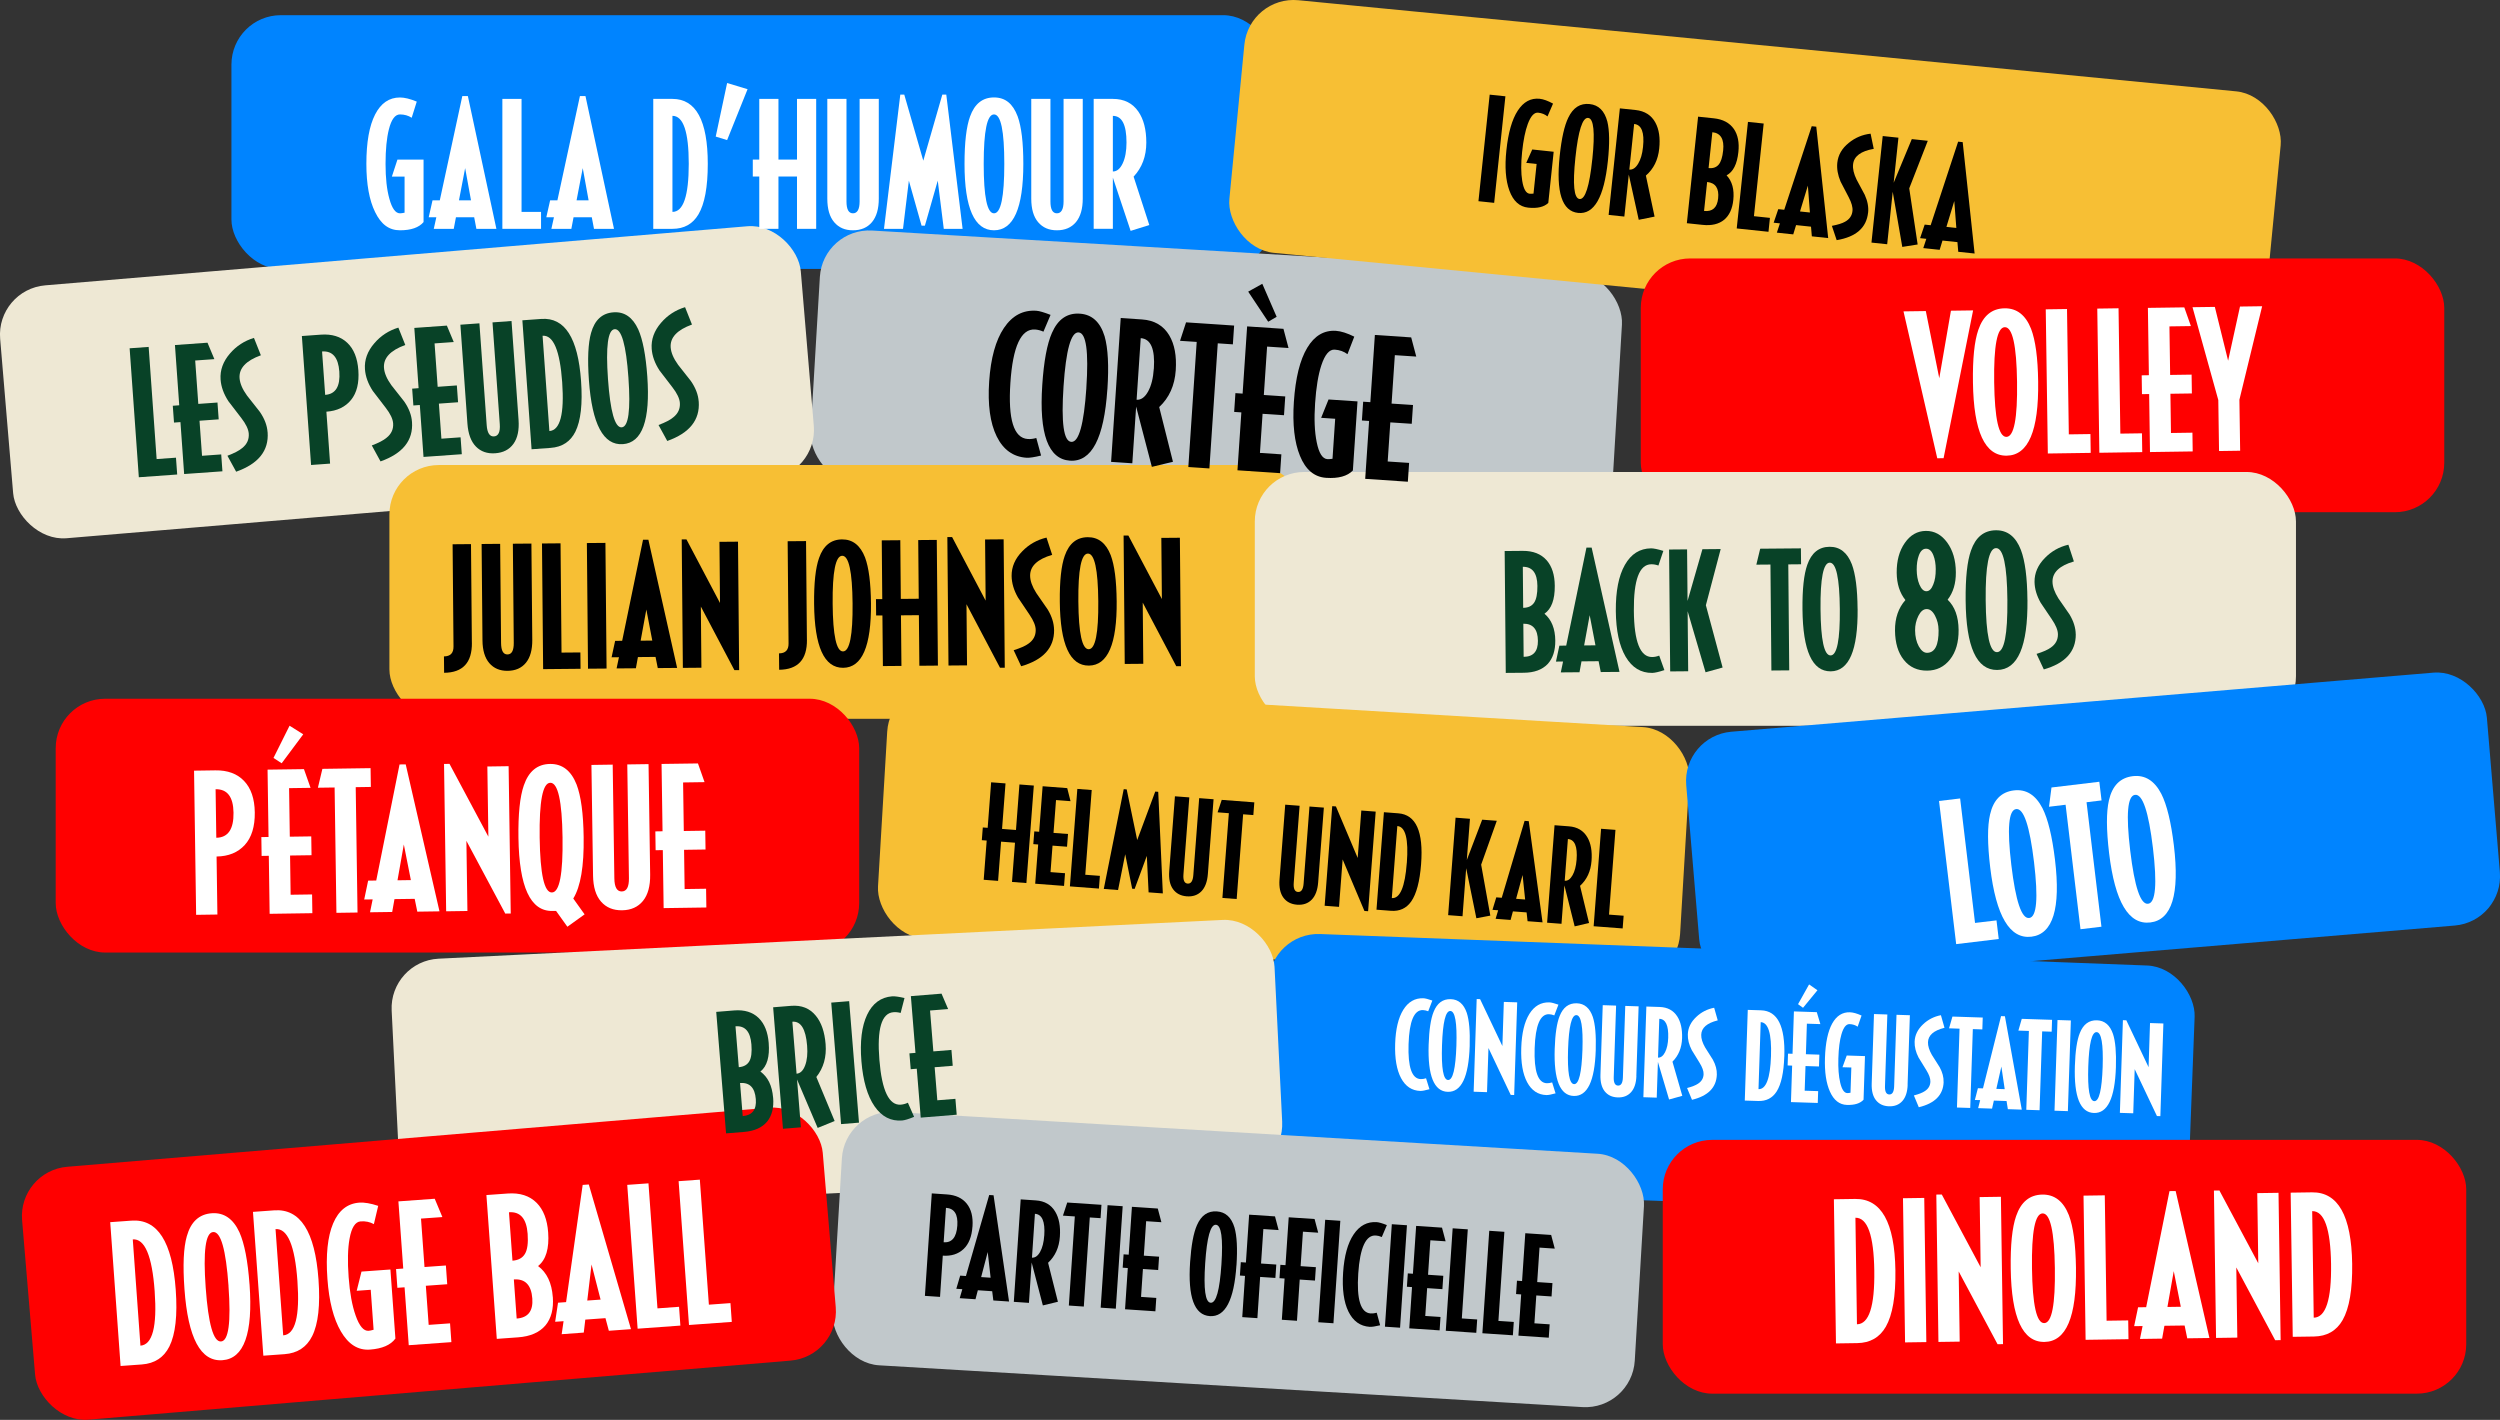 <?xml version="1.0" encoding="UTF-8"?><svg id="Calque_2" xmlns="http://www.w3.org/2000/svg" viewBox="0 0 636.04 361.23"><rect x="0" y="0" width="636.04" height="361.23" fill="#333333" stroke="none"/><defs><style>.cls-1{fill:#084227;}.cls-2{fill:#0084ff;}.cls-3{fill:#c1c8cb;}.cls-4{fill:#fff;}.cls-5{fill:#f7bf34;}.cls-6{fill:#eee8d4;}.cls-7{fill:red;}</style></defs><g id="Calque_1-2"><rect class="cls-2" x="58.88" y="3.86" width="264.89" height="64.57" rx="12.58" ry="12.58"/><rect class="cls-3" x="207.23" y="63.93" width="204.42" height="64.57" rx="12.58" ry="12.58" transform="translate(6.26 -18.2) rotate(3.4)"/><rect class="cls-6" x="1.34" y="64.96" width="204.42" height="64.57" rx="12.58" ry="12.58" transform="translate(-7.8 9.03) rotate(-4.81)"/><rect class="cls-5" x="314.06" y="11.51" width="264.89" height="64.57" rx="12.58" ry="12.58" transform="translate(6.33 -42.99) rotate(5.55)"/><rect class="cls-7" x="417.44" y="65.75" width="204.42" height="64.57" rx="12.58" ry="12.58"/><rect class="cls-5" x="99.07" y="118.31" width="232.9" height="64.57" rx="12.58" ry="12.58"/><rect class="cls-6" x="319.24" y="120.08" width="264.89" height="64.57" rx="12.58" ry="12.58"/><path class="cls-4" d="M107.77,56.49c-1.18,1.4-3.19,2.1-6.01,2.1s-4.83-1.55-6.33-4.64c-1.48-3.01-2.22-7.1-2.22-12.26,0-5.48.74-9.67,2.22-12.56,1.48-2.89,3.59-4.33,6.33-4.33,1.16,0,2.58.35,4.27,1.05l-1.29,4.11c-.86-.56-1.85-.85-2.98-.85-1.24,0-2.18,1.26-2.82,3.79-.56,2.2-.85,5.13-.85,8.79s.32,6.53.97,8.87c.67,2.47,1.57,3.71,2.7,3.71.27,0,.66-.05,1.17-.16v-9.19h-3.23l1.41-4.31h6.65v15.89Z"/><path class="cls-4" d="M126.28,58.22h-5.08l-.56-2.94h-4.64l-.56,2.94h-5.08l.65-2.94h-1.94l.97-4.31h1.85l5.73-26.53h1.41l7.26,33.79ZM119.83,50.96l-1.49-8.19-1.57,8.19h3.06Z"/><path class="cls-4" d="M137.65,58.22h-9.84V25.16h4.88v28.75h4.96v4.31Z"/><path class="cls-4" d="M156.2,58.22h-5.08l-.56-2.94h-4.64l-.56,2.94h-5.08l.65-2.94h-1.94l.97-4.31h1.85l5.73-26.53h1.41l7.26,33.79ZM149.75,50.96l-1.49-8.19-1.57,8.19h3.06Z"/><path class="cls-4" d="M180.07,41.69c0,5.89-.79,10.18-2.38,12.86-1.45,2.45-3.66,3.67-6.61,3.67h-4.88V25.16h4.88c5.99,0,8.99,5.51,8.99,16.53ZM175.23,41.69c0-8.15-1.38-12.22-4.15-12.22v24.44c2.77,0,4.15-4.07,4.15-12.22Z"/><path class="cls-4" d="M190.19,22.7l-5.2,12.94-2.9-.89,2.9-13.63,5.2,1.57Z"/><path class="cls-4" d="M207.65,58.22h-4.88v-13.31h-4.72v13.31h-4.88v-13.31h-1.65v-4.31h1.65v-15.44h4.88v15.44h4.72v-15.44h4.88v33.06Z"/><path class="cls-4" d="M223.58,50.52c0,2.61-.58,4.6-1.73,5.99-1.16,1.38-2.77,2.08-4.84,2.08s-3.61-.69-4.78-2.06c-1.17-1.37-1.75-3.37-1.75-6.01v-25.36h4.88v26.09c0,2.02.55,3.02,1.65,3.02s1.69-1.01,1.69-3.02v-26.09h4.88v25.36Z"/><path class="cls-4" d="M244.91,58.22h-4.8l-1.53-12.26-3.27,11.45h-.85l-3.23-11.45-1.49,12.26h-4.84l4.15-34.15h1.01l4.84,16.81,4.84-16.81h1.01l4.15,34.15Z"/><path class="cls-4" d="M260.35,41.69c0,11.26-2.49,16.9-7.46,16.9s-7.5-5.63-7.5-16.9c0-5.46.47-9.48,1.41-12.06,1.16-3.23,3.19-4.84,6.09-4.84s4.8,1.6,6.01,4.8c.97,2.66,1.45,6.69,1.45,12.1ZM255.51,41.69c0-8.39-.87-12.58-2.62-12.58s-2.62,4.19-2.62,12.58.87,12.58,2.62,12.58,2.62-4.19,2.62-12.58Z"/><path class="cls-4" d="M275.47,50.52c0,2.61-.58,4.6-1.73,5.99-1.16,1.38-2.77,2.08-4.84,2.08s-3.61-.69-4.78-2.06c-1.17-1.37-1.75-3.37-1.75-6.01v-25.36h4.88v26.09c0,2.02.55,3.02,1.65,3.02s1.69-1.01,1.69-3.02v-26.09h4.88v25.36Z"/><path class="cls-4" d="M292.41,57.25l-4.76,1.49-4.52-13.55v13.02h-4.88V25.16h4.88c2.85,0,5.01,1.08,6.49,3.23,1.34,1.94,2.02,4.56,2.02,7.87,0,3.5-1.08,6.39-3.23,8.68l3.99,12.31ZM286.6,36.25c0-4.52-1.16-6.77-3.47-6.77v14.15c1.02,0,1.85-.69,2.5-2.06s.97-3.15.97-5.32Z"/><path d="M380.14,51.61l-4-.42,2.86-27.11,4,.42-2.86,27.11Z"/><path d="M393.91,51.63c-1.09,1.04-2.79,1.44-5.11,1.2-2.23-.23-3.82-1.68-4.79-4.35-.95-2.6-1.21-6.01-.76-10.24.47-4.5,1.44-7.86,2.9-10.1,1.46-2.24,3.32-3.24,5.56-3.01.95.1,2.08.51,3.41,1.23l-1.41,3.26c-.66-.54-1.45-.85-2.37-.95-1.01-.11-1.89.85-2.64,2.86-.65,1.76-1.14,4.14-1.45,7.13-.31,2.93-.3,5.38.03,7.36.34,2.09.97,3.18,1.9,3.27.22.02.54.01.97-.03l.79-7.54-2.64-.28,1.53-3.41,5.45.58-1.37,13.02Z"/><path d="M409.07,40.96c-.97,9.23-3.5,13.64-7.57,13.21-4.1-.43-5.66-5.26-4.69-14.5.47-4.47,1.2-7.73,2.2-9.76,1.23-2.54,3.03-3.69,5.41-3.44,2.29.24,3.79,1.73,4.51,4.45.56,2.27.61,5.61.14,10.04ZM405.11,40.54c.72-6.88.37-10.39-1.06-10.54-1.43-.15-2.51,3.21-3.24,10.09-.73,6.88-.37,10.39,1.06,10.54,1.43.15,2.51-3.21,3.23-10.09Z"/><path d="M420.95,55.11l-4.03.81-2.53-11.5-1.13,10.68-4-.42,2.86-27.11,4,.42c2.34.25,4.02,1.32,5.04,3.21.93,1.71,1.26,3.91.97,6.63-.3,2.87-1.43,5.15-3.39,6.84l2.21,10.44ZM418.01,37.39c.39-3.7-.36-5.65-2.26-5.85l-1.22,11.6c.84.09,1.58-.4,2.23-1.47.65-1.07,1.07-2.49,1.25-4.28Z"/><path d="M440.98,50.88c-.23,2.23-1,3.89-2.3,5.01-1.37,1.13-3.21,1.57-5.52,1.32l-4-.42,2.86-27.11,4,.42c2.31.24,4.01,1.15,5.1,2.71,1.02,1.49,1.41,3.45,1.15,5.87-.32,3.06-1.32,5.04-3,5.93,1.42,1.51,1.99,3.6,1.71,6.26ZM437.12,50.47c.27-2.56-.67-3.95-2.8-4.17l-.78,7.37c2.14.23,3.33-.84,3.58-3.2ZM438.4,38.27c.3-2.86-.62-4.41-2.75-4.63l-.96,9.12c1.1.12,1.95-.17,2.54-.85.6-.68.99-1.9,1.17-3.64Z"/><path d="M449.92,58.97l-8.07-.85,2.86-27.11,4,.42-2.48,23.57,4.07.43-.37,3.54Z"/><path d="M465.13,60.57l-4.17-.44-.21-2.46-3.8-.4-.72,2.36-4.17-.44.78-2.36-1.59-.17,1.17-3.45,1.52.16,6.99-21.26,1.16.12,3.03,28.33ZM460.47,54.07l-.52-6.84-2,6.57,2.51.26Z"/><path d="M475.27,54.09c-.41,3.86-3.07,6.19-7.99,7.01l-1.22-3.64c1.52-.29,2.64-.64,3.35-1.05,1.13-.62,1.77-1.53,1.89-2.74.1-.93-.23-2.1-.97-3.51-.69-1.32-1.37-2.64-2.06-3.96-.71-1.68-.99-3.28-.83-4.8.21-1.96,1.17-3.64,2.91-5.04,1.61-1.32,3.46-2.11,5.56-2.35l.8,3.86c-3.29.57-5.05,1.89-5.26,3.96-.12,1.1.18,2.39.9,3.87.69,1.28,1.38,2.56,2.07,3.86.72,1.59,1.01,3.1.86,4.54Z"/><path d="M487.88,62.2l-3.91.62-2.43-14.03-1.41,13.35-4-.42,2.86-27.11,4,.42-1.21,11.47,4.61-11.11,4.07.43-4.72,12.1,2.14,14.26Z"/><path d="M502.38,64.5l-4.17-.44-.21-2.46-3.8-.4-.72,2.36-4.17-.44.78-2.36-1.59-.17,1.17-3.45,1.52.16,6.99-21.26,1.16.12,3.03,28.33ZM497.72,57.99l-.52-6.84-2,6.57,2.51.27Z"/><path class="cls-1" d="M45.08,120.72l-9.76.7-2.34-32.81,4.84-.35,2.03,28.53,4.92-.35.31,4.28Z"/><path class="cls-1" d="M56.57,119.91l-9.72.69-.94-13.21-1.64.12-.31-4.28,1.64-.12-1.09-15.33,8.28-.59,1.75,4.18-4.88.35.79,11.04,4.88-.35.31,4.28-4.88.35.64,8.92,4.88-.35.31,4.28Z"/><path class="cls-1" d="M68.09,109.99c.33,4.67-2.34,8.01-8.01,10.02l-2.22-4.06c1.75-.66,3-1.31,3.76-1.96,1.22-.97,1.77-2.19,1.67-3.66-.08-1.12-.71-2.44-1.89-3.97-1.09-1.42-2.19-2.85-3.28-4.27-1.2-1.84-1.87-3.69-2-5.53-.17-2.37.63-4.58,2.38-6.61,1.63-1.91,3.67-3.24,6.11-3.98l1.76,4.42c-3.79,1.37-5.6,3.31-5.42,5.82.1,1.33.72,2.8,1.88,4.41,1.09,1.37,2.18,2.75,3.27,4.15,1.2,1.74,1.86,3.47,1.98,5.21Z"/><path class="cls-1" d="M91.17,94.19c.23,3.23-.39,5.75-1.85,7.55-1.47,1.81-3.56,2.81-6.28,3l.94,13.21-4.84.35-2.34-32.81,4.84-.35c2.8-.2,5.04.49,6.7,2.06,1.67,1.57,2.61,3.9,2.83,7ZM86.33,94.54c-.26-3.6-1.72-5.31-4.39-5.12l.79,11.04c2.67-.19,3.87-2.17,3.6-5.93Z"/><path class="cls-1" d="M104.82,107.37c.33,4.67-2.34,8.01-8.01,10.02l-2.22-4.06c1.75-.66,3-1.31,3.76-1.96,1.22-.97,1.77-2.19,1.67-3.66-.08-1.12-.71-2.44-1.89-3.97-1.09-1.42-2.19-2.85-3.28-4.27-1.2-1.84-1.87-3.69-2-5.53-.17-2.37.63-4.58,2.39-6.61,1.63-1.91,3.67-3.24,6.11-3.98l1.76,4.42c-3.79,1.37-5.6,3.31-5.42,5.82.1,1.33.72,2.8,1.88,4.41,1.09,1.37,2.18,2.75,3.27,4.15,1.2,1.74,1.86,3.47,1.98,5.21Z"/><path class="cls-1" d="M117.47,115.56l-9.72.69-.94-13.21-1.64.12-.31-4.28,1.64-.12-1.09-15.33,8.28-.59,1.75,4.18-4.88.35.79,11.04,4.88-.35.31,4.28-4.88.35.64,8.92,4.88-.35.31,4.28Z"/><path class="cls-1" d="M131.93,106.85c.18,2.59-.25,4.61-1.3,6.07-1.05,1.46-2.6,2.26-4.65,2.4-2,.14-3.63-.42-4.89-1.7-1.26-1.28-1.98-3.22-2.17-5.84l-1.79-25.17,4.84-.35,1.85,25.89c.14,2,.76,2.96,1.86,2.88,1.12-.08,1.61-1.12,1.47-3.12l-1.85-25.89,4.84-.35,1.79,25.17Z"/><path class="cls-1" d="M147.83,96.91c.42,5.84-.07,10.15-1.45,12.93-1.27,2.53-3.37,3.9-6.3,4.11l-4.84.35-2.34-32.81,4.84-.35c5.95-.42,9.31,4.83,10.09,15.77ZM143.03,97.25c-.58-8.08-2.24-12.03-4.99-11.83l1.73,24.25c2.75-.2,3.83-4.34,3.26-12.42Z"/><path class="cls-1" d="M164.68,95.71c.8,11.18-1.27,16.94-6.21,17.29-4.96.35-7.84-5.06-8.64-16.24-.39-5.42-.2-9.44.55-12.07.92-3.28,2.82-5.03,5.7-5.23,2.77-.2,4.88,1.25,6.3,4.34,1.15,2.57,1.91,6.54,2.3,11.9ZM159.88,96.05c-.59-8.32-1.76-12.42-3.49-12.3-1.73.12-2.3,4.35-1.71,12.67.59,8.32,1.76,12.42,3.49,12.3,1.73-.12,2.3-4.35,1.71-12.67Z"/><path class="cls-1" d="M177.77,102.17c.33,4.67-2.34,8.01-8.01,10.02l-2.22-4.06c1.75-.66,3-1.31,3.76-1.96,1.22-.97,1.77-2.19,1.67-3.66-.08-1.12-.71-2.44-1.89-3.97-1.09-1.42-2.19-2.85-3.28-4.27-1.2-1.84-1.87-3.69-2-5.53-.17-2.37.63-4.58,2.38-6.61,1.63-1.91,3.67-3.24,6.11-3.98l1.76,4.42c-3.79,1.37-5.6,3.31-5.42,5.82.1,1.33.72,2.8,1.88,4.41,1.09,1.37,2.18,2.75,3.27,4.15,1.2,1.74,1.86,3.47,1.98,5.21Z"/><path d="M120.06,163.54c.05,5.04-2.31,7.59-7.07,7.63l-.04-4.17c1.64-.01,2.45-.85,2.43-2.52l-.23-26.01,4.68-.04.22,25.11Z"/><path d="M135.42,162.81c.02,2.52-.52,4.46-1.62,5.81-1.11,1.35-2.66,2.03-4.66,2.05-1.95.02-3.5-.63-4.64-1.95-1.14-1.32-1.73-3.25-1.75-5.79l-.22-24.53,4.72-.04.23,25.23c.02,1.95.56,2.92,1.62,2.91,1.09,0,1.63-.99,1.61-2.94l-.23-25.23,4.72-.04.22,24.53Z"/><path d="M147.69,170.15l-9.51.09-.29-31.97,4.72-.04.25,27.8,4.8-.04.04,4.17Z"/><path d="M154.32,170.09l-4.72.04-.29-31.97,4.72-.04.29,31.97Z"/><path d="M172.26,169.93l-4.91.04-.57-2.84-4.48.04-.52,2.85-4.91.04.6-2.85-1.87.02.9-4.18,1.79-.02,5.31-25.71h1.36s7.31,32.6,7.31,32.6ZM165.95,162.97l-1.51-7.9-1.45,7.93,2.96-.03Z"/><path d="M188.05,170.49h-1.21s-8.53-16.17-8.53-16.17l.14,15.56-4.72.04-.29-32.68h1.21s8.53,16.17,8.53,16.17l-.14-15.56,4.72-.04.29,32.67Z"/><path d="M205.3,162.77c.05,5.04-2.31,7.58-7.07,7.63l-.04-4.17c1.64-.01,2.45-.85,2.43-2.52l-.23-26.01,4.68-.04.22,25.11Z"/><path d="M221.59,153.5c.1,10.89-2.26,16.36-7.07,16.4-4.83.04-7.3-5.38-7.4-16.27-.05-5.28.37-9.17,1.26-11.67,1.09-3.13,3.04-4.71,5.85-4.73,2.7-.02,4.65,1.51,5.85,4.59.96,2.57,1.46,6.46,1.51,11.69ZM216.91,153.54c-.07-8.11-.95-12.16-2.64-12.14s-2.5,4.08-2.43,12.19.95,12.16,2.64,12.14,2.5-4.08,2.43-12.19Z"/><path d="M238.62,169.34l-4.72.04-.12-12.87-4.56.04.12,12.87-4.72.04-.12-12.87h-1.6s-.04-4.16-.04-4.16h1.6s-.13-14.95-.13-14.95l4.72-.04.13,14.93,4.56-.04-.13-14.93,4.72-.04.29,31.97Z"/><path d="M255.63,169.89h-1.21s-8.53-16.17-8.53-16.17l.14,15.56-4.72.04-.29-32.68h1.21s8.53,16.17,8.53,16.17l-.14-15.56,4.72-.04.29,32.67Z"/><path d="M268.18,160.26c.04,4.55-2.75,7.63-8.38,9.24l-1.91-4.08c1.74-.54,2.99-1.09,3.77-1.67,1.24-.87,1.85-2.02,1.84-3.45,0-1.09-.54-2.41-1.6-3.96-.98-1.45-1.95-2.89-2.92-4.34-1.06-1.86-1.59-3.69-1.61-5.48-.02-2.31.88-4.4,2.71-6.26,1.7-1.76,3.76-2.92,6.17-3.49l1.44,4.39c-3.76,1.1-5.63,2.87-5.61,5.31.01,1.3.53,2.76,1.56,4.39.97,1.4,1.95,2.8,2.92,4.22,1.06,1.76,1.59,3.48,1.61,5.17Z"/><path d="M284.1,152.94c.1,10.89-2.26,16.36-7.07,16.4-4.83.04-7.3-5.38-7.4-16.27-.05-5.28.37-9.17,1.26-11.67,1.09-3.13,3.04-4.71,5.85-4.73,2.7-.02,4.65,1.51,5.85,4.59.96,2.57,1.46,6.46,1.51,11.69ZM279.42,152.98c-.07-8.11-.95-12.16-2.64-12.14-1.69.02-2.5,4.08-2.43,12.19s.95,12.16,2.64,12.14c1.69-.02,2.5-4.08,2.43-12.19Z"/><path d="M300.47,169.49h-1.21s-8.53-16.17-8.53-16.17l.14,15.56-4.72.04-.29-32.68h1.21s8.53,16.17,8.53,16.17l-.14-15.56,4.72-.04.29,32.67Z"/><path class="cls-1" d="M395.69,162.99c.02,2.55-.63,4.53-1.95,5.96-1.4,1.45-3.42,2.19-6.07,2.21l-4.58.04-.28-31.01,4.58-.04c2.65-.02,4.68.78,6.11,2.4,1.35,1.55,2.04,3.71,2.06,6.49.03,3.5-.84,5.87-2.62,7.1,1.8,1.52,2.72,3.81,2.75,6.86ZM391.14,149.08c-.03-3.28-1.27-4.9-3.71-4.88l.09,10.44c1.26-.01,2.18-.44,2.77-1.29.58-.85.87-2.27.85-4.26ZM391.27,163.03c-.03-2.92-1.26-4.38-3.71-4.35l.08,8.43c2.45-.02,3.66-1.38,3.63-4.08Z"/><path class="cls-1" d="M412.02,170.94l-4.76.04-.55-2.76-4.35.04-.51,2.77-4.76.04.58-2.77-1.81.02.87-4.05,1.74-.02,5.15-24.93h1.32s7.09,31.62,7.09,31.62ZM405.91,164.18l-1.47-7.66-1.41,7.69,2.87-.03Z"/><path class="cls-1" d="M423.44,170.49c-1.43.47-2.47.7-3.09.71-2.87.03-5.12-1.34-6.75-4.1-1.63-2.76-2.46-6.65-2.51-11.66-.04-5.02.72-8.92,2.3-11.71,1.58-2.79,3.8-4.19,6.68-4.22.63,0,1.67.21,3.11.65l-1.25,3.72c-.63-.22-1.24-.33-1.82-.32-3.03.03-4.5,3.97-4.43,11.84.07,7.87,1.62,11.78,4.64,11.76.58,0,1.18-.12,1.81-.36l1.32,3.69Z"/><path class="cls-1" d="M438.26,169.83l-4.34,1.21-4.56-15.54.14,15.28-4.58.04-.28-31.01,4.58-.04.12,13.12,3.78-13.16,4.65-.04-3.77,14.29,4.26,15.85Z"/><path class="cls-1" d="M458.22,143.56l-3.25.03.24,26.96-4.54.04-.24-26.96-3.59.03.98-4.06,10.36-.09.04,4.05Z"/><path class="cls-1" d="M472.61,154.89c.09,10.56-2.19,15.87-6.85,15.91-4.69.04-7.08-5.22-7.18-15.78-.05-5.12.36-8.89,1.22-11.32,1.06-3.04,2.95-4.56,5.67-4.59,2.62-.02,4.51,1.46,5.67,4.45.93,2.49,1.42,6.27,1.46,11.33ZM468.08,154.93c-.07-7.87-.93-11.79-2.56-11.78s-2.42,3.95-2.35,11.82c.07,7.87.92,11.79,2.56,11.78s2.42-3.95,2.35-11.82Z"/><path class="cls-1" d="M498.3,160.26c.03,3.13-.7,5.63-2.18,7.51-1.48,1.88-3.42,2.83-5.82,2.85-2.47.02-4.45-.88-5.92-2.71-1.48-1.83-2.23-4.33-2.26-7.51-.03-3.13.86-5.71,2.65-7.74-1.45-1.8-2.19-4.11-2.22-6.94-.03-3.05.66-5.58,2.07-7.6,1.41-2.02,3.19-3.03,5.36-3.05,2.17-.02,3.97.97,5.42,2.96s2.18,4.51,2.2,7.56c.03,2.82-.67,5.15-2.09,6.98,1.83,1.75,2.76,4.31,2.79,7.69ZM493.2,160.3c-.01-1.31-.31-2.53-.9-3.66-.59-1.13-1.3-1.69-2.13-1.68-.83,0-1.53.58-2.1,1.72-.57,1.14-.85,2.37-.84,3.68.01,1.61.33,2.97.94,4.08.62,1.1,1.31,1.65,2.1,1.65,1.99-.02,2.97-1.94,2.94-5.77ZM492.49,144.88c-.01-1.41-.21-2.61-.6-3.59-.44-1.13-1.06-1.69-1.87-1.69-.81,0-1.42.58-1.84,1.72-.37.99-.55,2.19-.54,3.6.01,1.46.24,2.72.68,3.78.49,1.15,1.09,1.73,1.79,1.72.73,0,1.32-.59,1.76-1.76.42-1.04.62-2.3.61-3.79Z"/><path class="cls-1" d="M515.82,152.61c.11,11.85-2.46,17.8-7.71,17.84-5.24.05-7.92-5.85-8.02-17.7-.05-5.75.4-9.97,1.36-12.68,1.18-3.41,3.29-5.13,6.34-5.16,2.95-.03,5.07,1.64,6.36,5.01,1.06,2.79,1.61,7.02,1.66,12.69ZM510.71,152.66c-.08-8.82-1.04-13.23-2.88-13.21-1.84.02-2.72,4.44-2.64,13.26.08,8.82,1.04,13.23,2.88,13.21,1.84-.02,2.72-4.44,2.64-13.26Z"/><path class="cls-1" d="M528.11,161.35c.04,4.41-2.67,7.4-8.13,8.96l-1.85-3.95c1.68-.52,2.9-1.06,3.65-1.62,1.2-.84,1.8-1.96,1.79-3.34,0-1.06-.53-2.34-1.55-3.84-.95-1.4-1.89-2.81-2.84-4.21-1.02-1.81-1.54-3.58-1.56-5.32-.02-2.24.86-4.27,2.63-6.07,1.65-1.7,3.64-2.83,5.98-3.38l1.4,4.26c-3.65,1.07-5.46,2.78-5.44,5.15.01,1.26.52,2.68,1.51,4.26.94,1.35,1.89,2.72,2.84,4.1,1.02,1.71,1.54,3.38,1.56,5.02Z"/><rect class="cls-5" x="224.39" y="179.59" width="204.42" height="64.57" rx="12.58" ry="12.58" transform="translate(640.04 442.77) rotate(-176.6)"/><rect class="cls-2" x="430.27" y="178.56" width="204.42" height="64.57" rx="12.58" ry="12.58" transform="translate(1080.79 376.27) rotate(175.19)"/><rect class="cls-7" x="14.18" y="177.78" width="204.42" height="64.57" rx="12.58" ry="12.58" transform="translate(232.77 420.12) rotate(180)"/><path class="cls-4" d="M501.99,78.97l-7.51,37.6-1.61.02-8.59-37.37,5.68-.08,3.42,17.09,2.97-17.18,5.64-.08Z"/><path class="cls-4" d="M518.54,97.07c.18,12.5-2.49,18.78-8,18.86-5.55.08-8.41-6.13-8.59-18.62-.09-6.05.37-10.52,1.37-13.4,1.23-3.6,3.46-5.42,6.68-5.47,3.1-.04,5.35,1.7,6.74,5.23,1.12,2.94,1.72,7.4,1.8,13.4ZM513.17,97.15c-.13-9.3-1.17-13.94-3.11-13.91-1.94.03-2.84,4.69-2.71,14,.13,9.3,1.17,13.94,3.11,13.91,1.94-.03,2.84-4.69,2.71-14Z"/><path class="cls-4" d="M531.91,115.22l-10.91.16-.53-36.68,5.41-.08.46,31.89,5.5-.08.07,4.79Z"/><path class="cls-4" d="M545.02,115.03l-10.91.16-.53-36.68,5.41-.08.46,31.89,5.5-.08.07,4.79Z"/><path class="cls-4" d="M557.86,114.85l-10.87.16-.21-14.76-1.83.03-.07-4.79,1.83-.03-.25-17.13,9.26-.13,1.68,4.76-5.46.08.18,12.35,5.46-.08.07,4.79-5.46.08.14,9.98,5.46-.08.07,4.79Z"/><path class="cls-4" d="M575.53,77.9l-5.79,23.8.19,12.97-5.37.08-.19-12.97-6.56-23.62,5.68-.08,3.38,13.69,3.02-13.78,5.64-.08Z"/><path class="cls-4" d="M64.82,206.68c.05,3.61-.8,6.37-2.54,8.29-1.75,1.92-4.14,2.9-7.18,2.94l.21,14.76-5.41.08-.53-36.68,5.41-.08c3.13-.05,5.58.86,7.33,2.71,1.76,1.85,2.66,4.51,2.71,7.97ZM59.41,206.76c-.06-4.03-1.58-6.02-4.56-5.97l.18,12.35c2.98-.04,4.44-2.17,4.38-6.37Z"/><path class="cls-4" d="M79.47,232.33l-10.87.16-.21-14.76-1.83.03-.07-4.79,1.83-.03-.25-17.13,9.26-.13,1.68,4.76-5.46.08.18,12.35,5.46-.08.07,4.79-5.46.08.14,9.98,5.46-.08.07,4.79ZM77.15,186.82l-5.49,7.37-2.08-1.36,4.09-8.2,3.48,2.19Z"/><path class="cls-4" d="M94.35,200.21l-3.85.06.46,31.89-5.37.08-.46-31.89-4.25.06,1.14-4.8,12.26-.18.07,4.79Z"/><path class="cls-4" d="M111.81,231.86l-5.64.08-.67-3.26-5.14.07-.58,3.27-5.64.08.67-3.28-2.15.03,1-4.8,2.06-.03,5.93-29.53,1.57-.02,8.59,37.37ZM104.53,223.91l-1.79-9.06-1.61,9.11,3.4-.05Z"/><path class="cls-4" d="M129.94,232.41l-1.39.02-9.89-18.51.26,17.85-5.41.08-.54-37.49,1.39-.02,9.89,18.52-.26-17.85,5.41-.08.54,37.49Z"/><path class="cls-4" d="M148.49,212.99c.11,7.37-.77,12.57-2.64,15.61l2.88,4.03-4.38,3.15-2.88-4.03c-.42,0-.75.01-.98.01-5.55.08-8.41-6.11-8.59-18.58-.09-6.04.37-10.49,1.37-13.37,1.23-3.59,3.46-5.41,6.68-5.45,3.1-.04,5.35,1.7,6.74,5.23,1.12,2.94,1.72,7.4,1.8,13.4ZM143.12,213.07c-.13-9.3-1.17-13.94-3.11-13.92s-2.84,4.69-2.71,14c.13,9.3,1.17,13.94,3.11,13.91s2.84-4.69,2.71-14Z"/><path class="cls-4" d="M165.41,222.54c.04,2.89-.57,5.12-1.83,6.67-1.26,1.55-3.04,2.35-5.33,2.38-2.24.03-4.02-.7-5.33-2.2-1.32-1.5-2-3.71-2.04-6.64l-.41-28.14,5.41-.08.42,28.94c.03,2.24.66,3.35,1.88,3.33,1.25-.02,1.86-1.15,1.83-3.38l-.42-28.94,5.41-.08.41,28.14Z"/><path class="cls-4" d="M179.71,230.88l-10.87.16-.21-14.76-1.83.03-.07-4.79,1.83-.03-.25-17.13,9.26-.13,1.68,4.76-5.46.08.18,12.35,5.46-.08.07,4.79-5.46.08.14,9.98,5.46-.08.07,4.79Z"/><path d="M261.13,224.66l-3.66-.28.76-9.98-3.54-.27-.76,9.98-3.66-.28.76-9.98-1.24-.09.25-3.24,1.24.09.88-11.58,3.66.28-.88,11.58,3.54.27.88-11.58,3.66.28-1.89,24.8Z"/><path d="M270.72,225.39l-7.35-.56.76-9.98-1.24-.09.25-3.24,1.24.09.88-11.58,6.26.48.84,3.32-3.69-.28-.64,8.35,3.69.28-.25,3.24-3.69-.28-.51,6.74,3.69.28-.25,3.24Z"/><path d="M279.58,226.07l-7.38-.56,1.89-24.8,3.66.28-1.64,21.56,3.72.28-.25,3.24Z"/><path d="M295.82,227.3l-3.6-.27-.45-9.28-3.1,8.4-.63-.05-1.77-8.77-1.82,9.11-3.63-.28,5.07-25.38.76.06,2.67,12.89,4.59-12.34.76.06,1.17,25.85Z"/><path d="M307.3,222.37c-.15,1.96-.7,3.42-1.64,4.39-.95.97-2.2,1.4-3.75,1.28-1.51-.12-2.67-.72-3.47-1.82-.8-1.1-1.12-2.63-.97-4.61l1.45-19.02,3.66.28-1.49,19.57c-.12,1.51.24,2.3,1.07,2.36.85.06,1.33-.66,1.44-2.17l1.49-19.57,3.66.28-1.45,19.02Z"/><path d="M318.87,207.37l-2.6-.2-1.64,21.56-3.63-.28,1.64-21.56-2.87-.22,1.06-3.17,8.29.63-.25,3.24Z"/><path d="M335.36,224.5c-.15,1.96-.7,3.42-1.64,4.39-.95.97-2.2,1.4-3.75,1.28-1.51-.12-2.67-.72-3.47-1.82-.8-1.1-1.12-2.63-.97-4.61l1.45-19.02,3.66.28-1.49,19.57c-.12,1.51.24,2.3,1.07,2.36.85.06,1.33-.66,1.44-2.17l1.49-19.57,3.66.28-1.45,19.02Z"/><path d="M348.07,231.83l-.94-.07-5.54-13.11-.92,12.07-3.66-.28,1.93-25.34.94.07,5.54,13.11.92-12.07,3.66.28-1.93,25.34Z"/><path d="M361.55,219.84c-.34,4.42-1.18,7.59-2.52,9.51-1.23,1.75-2.95,2.54-5.17,2.37l-3.66-.28,1.89-24.8,3.66.28c4.5.34,6.43,4.65,5.8,12.91ZM357.92,219.56c.47-6.11-.34-9.24-2.42-9.4l-1.4,18.33c2.08.16,3.35-2.82,3.81-8.93Z"/><path d="M379.16,232.95l-3.55.67-2.59-12.73-.93,12.22-3.66-.28,1.89-24.8,3.66.28-.8,10.49,3.91-10.26,3.72.28-3.98,11.17,2.33,12.95Z"/><path d="M392.45,234.66l-3.81-.29-.25-2.24-3.48-.26-.59,2.18-3.81-.29.65-2.17-1.45-.11.97-3.18,1.39.11,5.81-19.57,1.06.08,3.51,25.76ZM388.02,228.85l-.65-6.23-1.65,6.05,2.3.18Z"/><path d="M404.27,234.83l-3.65.85-2.61-10.42-.74,9.77-3.66-.28,1.89-24.8,3.66.28c2.14.16,3.7,1.09,4.69,2.79.9,1.53,1.25,3.54,1.06,6.02-.2,2.62-1.17,4.73-2.92,6.33l2.29,9.46ZM401.11,218.74c.26-3.39-.48-5.15-2.21-5.28l-.81,10.62c.77.06,1.43-.41,1.99-1.4.56-.99.9-2.3,1.03-3.94Z"/><path d="M412.83,236.21l-7.38-.56,1.89-24.8,3.66.28-1.64,21.56,3.72.28-.25,3.24Z"/><rect class="cls-2" x="321.99" y="241.58" width="235.72" height="64.57" rx="12.58" ry="12.58" transform="translate(10.71 -16.5) rotate(2.18)"/><rect class="cls-6" x="100.49" y="238.92" width="224.89" height="64.57" rx="12.58" ry="12.58" transform="translate(-13.14 10.86) rotate(-2.83)"/><rect class="cls-3" x="212.82" y="288.18" width="204.42" height="64.57" rx="12.58" ry="12.58" transform="translate(19.58 -18.14) rotate(3.4)"/><rect class="cls-7" x="6.93" y="289.21" width="204.42" height="64.57" rx="12.58" ry="12.58" transform="translate(-26.59 10.29) rotate(-4.81)"/><rect class="cls-7" x="423.03" y="290" width="204.42" height="64.57" rx="12.58" ry="12.58"/><path class="cls-4" d="M508.52,238.9l-10.84,1.3-4.36-36.42,5.37-.64,3.79,31.67,5.46-.65.57,4.75Z"/><path class="cls-4" d="M522.82,218.71c1.49,12.41-.51,18.94-5.99,19.6-5.51.66-9-5.21-10.49-17.62-.72-6.01-.73-10.5-.04-13.47.85-3.71,2.87-5.75,6.07-6.13,3.08-.37,5.5,1.13,7.25,4.49,1.42,2.8,2.48,7.18,3.2,13.13ZM517.49,219.35c-1.11-9.24-2.62-13.74-4.55-13.51-1.93.23-2.33,4.97-1.23,14.2,1.11,9.24,2.62,13.75,4.55,13.51,1.92-.23,2.33-4.97,1.23-14.21Z"/><path class="cls-4" d="M534.67,203.64l-3.82.46,3.79,31.67-5.33.64-3.79-31.67-4.22.51.63-4.9,12.17-1.46.57,4.75Z"/><path class="cls-4" d="M553.07,215.09c1.49,12.41-.51,18.94-5.99,19.6-5.51.66-9-5.21-10.49-17.62-.72-6.01-.73-10.5-.04-13.47.85-3.71,2.87-5.75,6.07-6.13,3.08-.37,5.5,1.13,7.25,4.49,1.42,2.8,2.48,7.18,3.2,13.13ZM547.74,215.73c-1.11-9.24-2.62-13.74-4.55-13.51-1.93.23-2.33,4.97-1.23,14.2,1.11,9.24,2.62,13.75,4.55,13.51,1.92-.23,2.33-4.97,1.23-14.21Z"/><path d="M264.87,115.9c-1.73.42-2.97.61-3.71.56-3.39-.23-5.92-2.04-7.59-5.44-1.67-3.4-2.31-8.06-1.91-13.98.4-5.92,1.65-10.46,3.76-13.6,2.11-3.15,4.86-4.61,8.25-4.38.74.05,1.94.4,3.61,1.05l-1.81,4.27c-.73-.32-1.43-.5-2.12-.55-3.57-.24-5.67,4.28-6.29,13.57-.62,9.28.85,14.05,4.42,14.29.68.05,1.41-.04,2.17-.26l1.22,4.48Z"/><path d="M281.73,99.05c-.84,12.47-4,18.52-9.51,18.15-5.53-.37-7.89-6.79-7.05-19.26.4-6.04,1.22-10.45,2.46-13.24,1.52-3.49,3.89-5.12,7.1-4.9,3.09.21,5.19,2.13,6.3,5.76.87,3.02,1.11,7.52.71,13.5ZM276.38,98.69c.62-9.28-.03-13.99-1.97-14.12-1.93-.13-3.21,4.45-3.83,13.73-.62,9.28.03,13.99,1.97,14.12,1.93.13,3.21-4.45,3.84-13.73Z"/><path d="M298.43,117.48l-5.38,1.3-4-15.33-.97,14.42-5.4-.36,2.45-36.6,5.4.36c3.15.21,5.47,1.56,6.95,4.06,1.34,2.25,1.89,5.2,1.65,8.86-.26,3.87-1.66,7-4.21,9.37l3.5,13.93ZM293.56,93.79c.33-5-.78-7.58-3.34-7.76l-1.05,15.67c1.13.08,2.1-.62,2.92-2.09.82-1.47,1.3-3.41,1.46-5.82Z"/><path d="M313.66,87.61l-3.84-.26-2.13,31.83-5.36-.36,2.13-31.83-4.24-.28,1.53-4.7,12.23.82-.32,4.78Z"/><path d="M325.68,120.38l-10.85-.73.99-14.73-1.83-.12.32-4.78,1.83.12,1.15-17.1,9.24.62,1.29,4.88-5.45-.36-.83,12.32,5.45.36-.32,4.78-5.45-.36-.67,9.95,5.45.36-.32,4.78ZM324.8,80.6l-2.15,1.25-5.09-7.65,3.59-2,3.65,8.4Z"/><path d="M344.2,119.69c-1.41,1.46-3.68,2.09-6.81,1.88-3.01-.2-5.23-2.07-6.66-5.6-1.41-3.44-1.93-8.02-1.55-13.73.41-6.07,1.54-10.65,3.39-13.74,1.85-3.09,4.29-4.53,7.33-4.33,1.28.09,2.83.58,4.65,1.48l-1.73,4.46c-.91-.69-1.99-1.07-3.24-1.16-1.37-.09-2.5,1.24-3.41,3.99-.79,2.4-1.32,5.62-1.59,9.67-.27,3.96-.13,7.25.41,9.89.56,2.79,1.46,4.22,2.71,4.31.3.02.73-.01,1.31-.09l.68-10.18-3.57-.24,1.88-4.67,7.37.49-1.18,17.59Z"/><path d="M358.18,122.56l-10.85-.73.99-14.73-1.83-.12.32-4.78,1.83.12,1.15-17.1,9.24.62,1.29,4.88-5.45-.36-.83,12.32,5.45.36-.32,4.78-5.45-.36-.67,9.95,5.45.36-.32,4.78Z"/><path d="M247.41,312.05c-.17,2.56-.93,4.48-2.28,5.74-1.35,1.26-3.11,1.82-5.27,1.67l-.7,10.49-3.85-.26,1.75-26.07,3.85.26c2.23.15,3.91.93,5.05,2.35,1.14,1.42,1.63,3.36,1.46,5.81ZM243.56,311.79c.19-2.86-.77-4.36-2.89-4.5l-.59,8.77c2.12.14,3.28-1.28,3.48-4.27Z"/><path d="M256.73,331.13l-4.01-.27-.29-2.35-3.65-.25-.6,2.29-4.01-.27.66-2.29-1.53-.1.99-3.35,1.46.1,5.92-20.61,1.11.07,3.94,27.02ZM252.03,325.07l-.74-6.53-1.67,6.37,2.42.16Z"/><path d="M269.15,331.19l-3.83.93-2.85-10.92-.69,10.27-3.85-.26,1.75-26.07,3.85.26c2.25.15,3.9,1.11,4.95,2.89.96,1.6,1.35,3.7,1.17,6.31-.18,2.76-1.19,4.98-3,6.67l2.5,9.92ZM265.68,314.33c.24-3.56-.55-5.4-2.38-5.52l-.75,11.16c.81.05,1.5-.44,2.08-1.49.58-1.05.93-2.43,1.04-4.14Z"/><path d="M279.99,309.92l-2.73-.18-1.52,22.67-3.81-.26,1.52-22.67-3.02-.2,1.09-3.34,8.71.58-.23,3.4Z"/><path d="M283.88,332.95l-3.85-.26,1.75-26.07,3.85.26-1.75,26.07Z"/><path d="M293.96,333.62l-7.73-.52.7-10.49-1.3-.09.23-3.4,1.3.09.82-12.18,6.58.44.92,3.48-3.88-.26-.59,8.77,3.88.26-.23,3.4-3.88-.26-.48,7.09,3.88.26-.23,3.4Z"/><path d="M314.57,321.91c-.6,8.88-2.85,13.19-6.77,12.93-3.94-.26-5.62-4.84-5.02-13.72.29-4.3.87-7.45,1.75-9.43,1.08-2.48,2.77-3.65,5.06-3.49,2.2.15,3.7,1.51,4.48,4.1.62,2.15.79,5.35.51,9.61ZM310.75,321.66c.44-6.61-.02-9.96-1.4-10.06-1.38-.09-2.29,3.17-2.73,9.78s.02,9.96,1.4,10.06c1.38.09,2.29-3.17,2.73-9.78Z"/><path d="M324.48,325.13l-3.88-.26-.7,10.49-3.85-.26.7-10.49-1.3-.09.23-3.4,1.3.09.82-12.18,6.58.44.92,3.48-3.88-.26-.59,8.77,3.88.26-.23,3.4Z"/><path d="M334.55,325.8l-3.88-.26-.7,10.49-3.85-.26.7-10.49-1.3-.09.23-3.4,1.3.09.82-12.18,6.58.44.92,3.48-3.88-.26-.59,8.77,3.88.26-.23,3.4Z"/><path d="M339.25,336.66l-3.85-.26,1.75-26.07,3.85.26-1.75,26.07Z"/><path d="M351.13,337.17c-1.23.3-2.12.43-2.65.4-2.42-.16-4.22-1.45-5.41-3.87s-1.64-5.74-1.36-9.96c.28-4.22,1.17-7.45,2.68-9.69s3.46-3.28,5.88-3.12c.53.04,1.39.28,2.57.75l-1.29,3.04c-.52-.23-1.02-.36-1.51-.39-2.54-.17-4.04,3.05-4.48,9.66s.61,10,3.15,10.17c.49.03,1-.03,1.55-.18l.87,3.19Z"/><path d="M356.2,337.79l-3.85-.26,1.75-26.07,3.85.26-1.75,26.07Z"/><path d="M366.27,338.47l-7.73-.52.7-10.49-1.3-.09.23-3.4,1.3.09.82-12.17,6.58.44.92,3.48-3.88-.26-.59,8.77,3.88.26-.23,3.4-3.88-.26-.48,7.09,3.88.26-.23,3.4Z"/><path d="M375.59,339.09l-7.76-.52,1.75-26.07,3.85.26-1.52,22.67,3.91.26-.23,3.4Z"/><path d="M384.9,339.72l-7.76-.52,1.75-26.07,3.85.26-1.52,22.67,3.91.26-.23,3.4Z"/><path d="M394.03,340.33l-7.72-.52.7-10.49-1.3-.09.23-3.4,1.3.09.82-12.17,6.58.44.92,3.48-3.88-.26-.59,8.77,3.88.26-.23,3.4-3.88-.26-.48,7.09,3.88.26-.23,3.4Z"/><path class="cls-4" d="M482.22,323.22c.09,6.53-.72,11.3-2.43,14.31-1.57,2.74-4,4.13-7.28,4.18l-5.41.08-.53-36.68,5.41-.08c6.65-.1,10.06,5.97,10.24,18.2ZM476.85,323.3c-.13-9.04-1.73-13.53-4.8-13.49l.39,27.11c3.07-.04,4.54-4.58,4.41-13.62Z"/><path class="cls-4" d="M490.09,341.45l-5.41.08-.53-36.68,5.41-.08.53,36.68Z"/><path class="cls-4" d="M509.6,341.97l-1.39.02-9.89-18.51.26,17.85-5.41.08-.54-37.49,1.39-.02,9.89,18.51-.26-17.85,5.41-.08.54,37.49Z"/><path class="cls-4" d="M528.16,322.55c.18,12.5-2.49,18.78-8.01,18.86-5.55.08-8.41-6.13-8.59-18.62-.09-6.05.37-10.52,1.37-13.4,1.23-3.6,3.46-5.42,6.68-5.47,3.1-.04,5.35,1.7,6.74,5.23,1.12,2.94,1.72,7.4,1.81,13.4ZM522.79,322.63c-.13-9.3-1.17-13.94-3.11-13.92-1.94.03-2.84,4.69-2.71,14,.13,9.3,1.17,13.94,3.11,13.91,1.94-.03,2.84-4.69,2.71-14Z"/><path class="cls-4" d="M541.53,340.71l-10.92.16-.53-36.68,5.41-.08.46,31.9,5.5-.08.07,4.79Z"/><path class="cls-4" d="M562.11,340.41l-5.64.08-.67-3.26-5.14.07-.58,3.27-5.64.08.67-3.28-2.15.03,1-4.8,2.06-.03,5.93-29.53,1.57-.02,8.59,37.37ZM554.83,332.46l-1.79-9.06-1.61,9.11,3.4-.05Z"/><path class="cls-4" d="M580.23,340.95l-1.39.02-9.89-18.51.26,17.85-5.41.08-.54-37.49,1.39-.02,9.89,18.52-.26-17.85,5.41-.08.54,37.49Z"/><path class="cls-4" d="M598.43,321.54c.09,6.53-.72,11.3-2.43,14.31-1.57,2.74-4,4.13-7.28,4.18l-5.41.08-.53-36.68,5.41-.08c6.65-.1,10.06,5.97,10.24,18.2ZM593.06,321.62c-.13-9.04-1.73-13.53-4.8-13.49l.39,27.11c3.07-.04,4.54-4.59,4.41-13.62Z"/><path class="cls-4" d="M44.71,328.13c.47,6.52-.07,11.32-1.61,14.42-1.41,2.82-3.75,4.35-7.02,4.59l-5.4.39-2.64-36.59,5.4-.39c6.63-.48,10.39,5.38,11.27,17.58ZM39.35,328.51c-.65-9.01-2.51-13.41-5.57-13.19l1.95,27.04c3.06-.22,4.27-4.84,3.62-13.85Z"/><path class="cls-4" d="M63.49,326.77c.9,12.46-1.4,18.9-6.91,19.29-5.53.4-8.75-5.63-9.65-18.1-.44-6.04-.24-10.52.6-13.45,1.02-3.66,3.14-5.61,6.35-5.84,3.09-.22,5.44,1.39,7.03,4.83,1.28,2.87,2.14,7.29,2.57,13.27ZM58.14,327.16c-.67-9.28-1.97-13.85-3.91-13.71s-2.57,4.85-1.9,14.13c.67,9.28,1.97,13.85,3.9,13.71,1.93-.14,2.57-4.85,1.9-14.13Z"/><path class="cls-4" d="M81.03,325.51c.47,6.52-.06,11.32-1.61,14.42-1.41,2.82-3.75,4.35-7.02,4.59l-5.4.39-2.64-36.59,5.4-.39c6.63-.48,10.39,5.38,11.27,17.58ZM75.67,325.89c-.65-9.01-2.51-13.41-5.57-13.19l1.95,27.04c3.06-.22,4.27-4.84,3.62-13.85Z"/><path class="cls-4" d="M100.59,340.56c-1.2,1.64-3.36,2.57-6.48,2.8-3,.22-5.46-1.32-7.38-4.62-1.88-3.21-3.02-7.68-3.43-13.39-.44-6.07.05-10.76,1.45-14.08,1.41-3.32,3.63-5.08,6.66-5.3,1.28-.09,2.88.18,4.81.82l-1.1,4.65c-1-.56-2.12-.79-3.37-.7-1.37.1-2.31,1.57-2.82,4.42-.45,2.48-.53,5.75-.23,9.79.29,3.96.88,7.2,1.78,9.74.94,2.68,2.04,3.98,3.29,3.89.3-.02.72-.11,1.28-.27l-.73-10.17-3.57.26,1.22-4.89,7.36-.53,1.27,17.58Z"/><path class="cls-4" d="M114.83,341.46l-10.84.78-1.06-14.73-1.83.13-.34-4.77,1.83-.13-1.23-17.09,9.24-.67,1.95,4.66-5.44.39.89,12.32,5.44-.39.34,4.77-5.44.39.72,9.95,5.44-.39.34,4.77Z"/><path class="cls-4" d="M140.65,330c.22,3-.4,5.4-1.86,7.18-1.54,1.82-3.88,2.84-7,3.06l-5.4.39-2.64-36.59,5.4-.39c3.12-.23,5.59.57,7.39,2.38,1.71,1.73,2.68,4.23,2.92,7.5.3,4.13-.56,6.99-2.57,8.57,2.24,1.66,3.49,4.29,3.75,7.89ZM134.24,313.91c-.28-3.87-1.86-5.7-4.75-5.49l.89,12.32c1.49-.11,2.54-.68,3.17-1.73.63-1.05.86-2.75.69-5.1ZM135.43,330.37c-.25-3.45-1.82-5.07-4.7-4.86l.72,9.95c2.89-.21,4.21-1.9,3.98-5.09Z"/><path class="cls-4" d="M160.52,338.16l-5.62.41-.86-3.21-5.13.37-.39,3.3-5.62.41.48-3.31-2.14.15.73-4.85,2.05-.15,4.22-29.82,1.56-.11,10.73,36.81ZM152.8,330.64l-2.3-8.94-1.09,9.18,3.39-.24Z"/><path class="cls-4" d="M173.11,337.25l-10.89.79-2.64-36.59,5.4-.39,2.29,31.81,5.49-.4.34,4.77Z"/><path class="cls-4" d="M186.18,336.31l-10.89.79-2.64-36.59,5.4-.39,2.3,31.81,5.49-.4.34,4.77Z"/><path class="cls-4" d="M363.66,277.12c-1.08.3-1.85.45-2.32.43-2.14-.07-3.77-1.16-4.89-3.26-1.12-2.1-1.62-5.02-1.5-8.75.12-3.73.81-6.61,2.07-8.64,1.26-2.02,2.96-3,5.1-2.93.47.02,1.23.21,2.29.58l-1.05,2.73c-.46-.18-.91-.28-1.34-.3-2.25-.07-3.47,2.82-3.66,8.67-.19,5.85.84,8.81,3.09,8.89.43.01.88-.06,1.36-.21l.87,2.79Z"/><path class="cls-4" d="M373.91,266.16c-.26,7.86-2.12,11.73-5.59,11.62-3.49-.11-5.1-4.1-4.85-11.96.12-3.81.54-6.6,1.26-8.38.88-2.22,2.33-3.3,4.36-3.24,1.95.06,3.31,1.23,4.08,3.48.61,1.88.86,4.7.74,8.47ZM370.53,266.05c.19-5.85-.32-8.8-1.54-8.84-1.22-.04-1.92,2.87-2.12,8.72-.19,5.85.32,8.8,1.54,8.84,1.22.04,1.92-2.87,2.12-8.72Z"/><path class="cls-4" d="M385.22,278.59l-.87-.03-5.66-11.93-.37,11.23-3.4-.11.77-23.58.87.03,5.67,11.93.37-11.23,3.4.11-.77,23.58Z"/><path class="cls-4" d="M395.74,278.17c-1.08.3-1.85.45-2.32.43-2.14-.07-3.77-1.16-4.89-3.26-1.12-2.1-1.62-5.02-1.5-8.75.12-3.73.81-6.61,2.07-8.64,1.26-2.02,2.96-3,5.1-2.93.47.02,1.23.21,2.29.58l-1.05,2.73c-.46-.18-.91-.28-1.34-.3-2.25-.07-3.47,2.82-3.66,8.67-.19,5.85.84,8.81,3.09,8.89.43.01.88-.06,1.36-.21l.87,2.79Z"/><path class="cls-4" d="M405.98,267.21c-.26,7.86-2.12,11.73-5.59,11.62-3.49-.11-5.1-4.1-4.85-11.96.12-3.81.54-6.6,1.26-8.38.88-2.22,2.33-3.3,4.36-3.24,1.95.06,3.31,1.23,4.08,3.48.61,1.88.86,4.7.74,8.47ZM402.6,267.1c.19-5.85-.32-8.8-1.54-8.84-1.22-.04-1.92,2.87-2.12,8.72-.19,5.85.32,8.8,1.54,8.84,1.22.04,1.92-2.87,2.12-8.72Z"/><path class="cls-4" d="M416.33,273.72c-.06,1.82-.51,3.2-1.35,4.14-.84.94-1.98,1.39-3.42,1.34-1.41-.05-2.5-.56-3.29-1.54-.78-.98-1.15-2.39-1.09-4.23l.58-17.7,3.4.11-.6,18.2c-.05,1.41.32,2.12,1.08,2.15.79.03,1.2-.66,1.25-2.07l.6-18.2,3.4.11-.58,17.7Z"/><path class="cls-4" d="M427.99,278.8l-3.35.93-2.84-9.56-.3,9.09-3.4-.11.76-23.07,3.4.11c1.99.07,3.47.87,4.46,2.4.89,1.38,1.3,3.23,1.23,5.54-.08,2.44-.9,4.44-2.45,5.98l2.5,8.68ZM424.42,264.01c.1-3.15-.65-4.75-2.27-4.81l-.32,9.88c.71.02,1.31-.44,1.79-1.38.48-.94.75-2.17.8-3.69Z"/><path class="cls-4" d="M436.79,273.4c-.11,3.28-2.22,5.42-6.32,6.41l-1.25-3c1.27-.33,2.19-.7,2.77-1.09.92-.59,1.4-1.4,1.43-2.43.03-.79-.32-1.76-1.03-2.91-.66-1.07-1.32-2.15-1.98-3.22-.71-1.38-1.04-2.71-1-4,.05-1.67.77-3.15,2.15-4.44,1.28-1.22,2.8-1.99,4.55-2.33l.91,3.21c-2.75.68-4.15,1.9-4.2,3.67-.03.94.3,2.01.99,3.22.66,1.04,1.32,2.08,1.98,3.13.71,1.3,1.04,2.56,1,3.78Z"/><path class="cls-4" d="M453.95,268.78c-.13,4.11-.78,7.08-1.95,8.92-1.07,1.67-2.64,2.48-4.7,2.41l-3.4-.11.76-23.07,3.4.11c4.18.14,6.15,4.05,5.9,11.74ZM450.57,268.67c.19-5.68-.69-8.56-2.62-8.62l-.56,17.05c1.93.06,2.99-2.75,3.18-8.43Z"/><path class="cls-4" d="M462.49,280.61l-6.84-.22.3-9.28-1.15-.04.1-3.01,1.15.04.35-10.78,5.82.19.91,3.04-3.43-.11-.25,7.77,3.43.11-.1,3.01-3.43-.11-.21,6.27,3.43.11-.1,3.01ZM462.39,251.93l-3.67,4.47-1.27-.92,2.81-5.03,2.12,1.48Z"/><path class="cls-4" d="M474.12,279.78c-.86.95-2.27,1.39-4.24,1.33-1.89-.06-3.33-1.19-4.31-3.38-.96-2.13-1.39-5-1.27-8.6.13-3.83.74-6.73,1.83-8.71,1.1-1.98,2.6-2.94,4.52-2.88.81.03,1.79.3,2.96.83l-.99,2.84c-.59-.41-1.27-.63-2.06-.66-.86-.03-1.55.83-2.06,2.58-.45,1.52-.71,3.56-.79,6.11-.08,2.49.08,4.57.47,6.21.41,1.74,1.01,2.62,1.8,2.65.19,0,.46-.02.82-.09l.21-6.42-2.25-.07,1.08-2.98,4.64.15-.36,11.08Z"/><path class="cls-4" d="M485.34,275.98c-.06,1.82-.51,3.2-1.35,4.14-.84.94-1.98,1.39-3.42,1.34-1.41-.05-2.5-.56-3.29-1.54s-1.15-2.39-1.09-4.23l.58-17.7,3.4.11-.6,18.2c-.05,1.41.31,2.12,1.08,2.15.79.03,1.2-.66,1.25-2.07l.6-18.2,3.4.11-.58,17.7Z"/><path class="cls-4" d="M494.49,275.29c-.11,3.28-2.22,5.42-6.32,6.41l-1.25-3c1.27-.33,2.19-.7,2.77-1.09.92-.59,1.4-1.4,1.43-2.43.03-.79-.32-1.76-1.03-2.91-.66-1.07-1.32-2.15-1.98-3.22-.71-1.38-1.04-2.71-1-4,.05-1.67.77-3.15,2.14-4.44,1.28-1.22,2.8-1.99,4.55-2.33l.91,3.21c-2.75.68-4.15,1.9-4.2,3.67-.03.94.3,2.01.99,3.22.66,1.04,1.32,2.08,1.98,3.13.71,1.3,1.04,2.56,1,3.78Z"/><path class="cls-4" d="M504.34,261.9l-2.42-.08-.66,20.06-3.38-.11.66-20.06-2.67-.09.86-2.99,7.71.25-.1,3.01Z"/><path class="cls-4" d="M514.37,282.31l-3.54-.12-.33-2.07-3.23-.11-.46,2.04-3.54-.12.52-2.04-1.35-.04.77-2.99,1.29.04,4.6-18.38.98.03,4.29,23.74ZM510.03,277.1l-.85-5.75-1.28,5.68,2.14.07Z"/><path class="cls-4" d="M521.98,262.48l-2.42-.08-.66,20.06-3.38-.11.66-20.06-2.67-.09.86-2.99,7.71.25-.1,3.01Z"/><path class="cls-4" d="M526.1,282.69l-3.4-.11.76-23.07,3.4.11-.76,23.07Z"/><path class="cls-4" d="M538.32,271.54c-.26,7.86-2.12,11.73-5.59,11.62-3.49-.11-5.1-4.1-4.85-11.96.12-3.81.54-6.6,1.26-8.38.88-2.22,2.33-3.3,4.36-3.24,1.95.06,3.31,1.23,4.08,3.48.62,1.88.86,4.7.74,8.47ZM534.95,271.43c.19-5.85-.32-8.8-1.54-8.84-1.22-.04-1.92,2.87-2.12,8.72-.19,5.85.32,8.8,1.54,8.84,1.22.04,1.92-2.87,2.12-8.72Z"/><path class="cls-4" d="M549.63,283.97l-.87-.03-5.66-11.93-.37,11.23-3.4-.11.77-23.58.87.03,5.66,11.93.37-11.23,3.4.11-.77,23.58Z"/><path class="cls-1" d="M196.7,279.26c.21,2.54-.3,4.56-1.52,6.08-1.29,1.55-3.26,2.43-5.9,2.64l-4.56.37-2.5-30.91,4.56-.37c2.64-.21,4.73.44,6.27,1.96,1.46,1.45,2.3,3.56,2.52,6.32.28,3.49-.42,5.92-2.11,7.27,1.91,1.39,2.98,3.6,3.23,6.64ZM191.17,265.71c-.26-3.27-1.62-4.8-4.05-4.6l.84,10.4c1.26-.1,2.15-.6,2.67-1.49.52-.89.7-2.33.54-4.31ZM192.29,279.62c-.24-2.91-1.57-4.27-4.01-4.08l.68,8.41c2.44-.2,3.55-1.64,3.33-4.33Z"/><path class="cls-1" d="M212.36,285.2l-4.33,1.76-5.25-12.32.98,12.17-4.56.37-2.5-30.91,4.56-.37c2.66-.22,4.77.63,6.31,2.53,1.4,1.71,2.23,4.11,2.48,7.21.26,3.27-.52,6.06-2.36,8.36l4.66,11.21ZM205.34,266.01c-.34-4.22-1.59-6.24-3.75-6.07l1.07,13.23c.96-.08,1.68-.78,2.18-2.11.5-1.33.67-3.01.5-5.05Z"/><path class="cls-1" d="M218.54,285.62l-4.56.37-2.5-30.91,4.56-.37,2.5,30.91Z"/><path class="cls-1" d="M232.57,284.14c-1.4.57-2.41.88-3.04.93-2.86.23-5.21-.97-7.03-3.61-1.82-2.64-2.93-6.45-3.34-11.45s.08-8.95,1.45-11.84c1.37-2.89,3.49-4.46,6.36-4.69.63-.05,1.68.09,3.15.43l-.98,3.8c-.65-.18-1.26-.24-1.84-.19-3.02.24-4.21,4.29-3.57,12.13.63,7.84,2.46,11.64,5.47,11.39.58-.05,1.17-.21,1.78-.49l1.58,3.59Z"/><path class="cls-1" d="M243.41,283.6l-9.16.74-1.01-12.44-1.54.12-.33-4.03,1.54-.12-1.17-14.44,7.8-.63,1.68,3.92-4.6.37.84,10.4,4.6-.37.33,4.03-4.6.37.68,8.41,4.6-.37.33,4.03Z"/></g></svg>